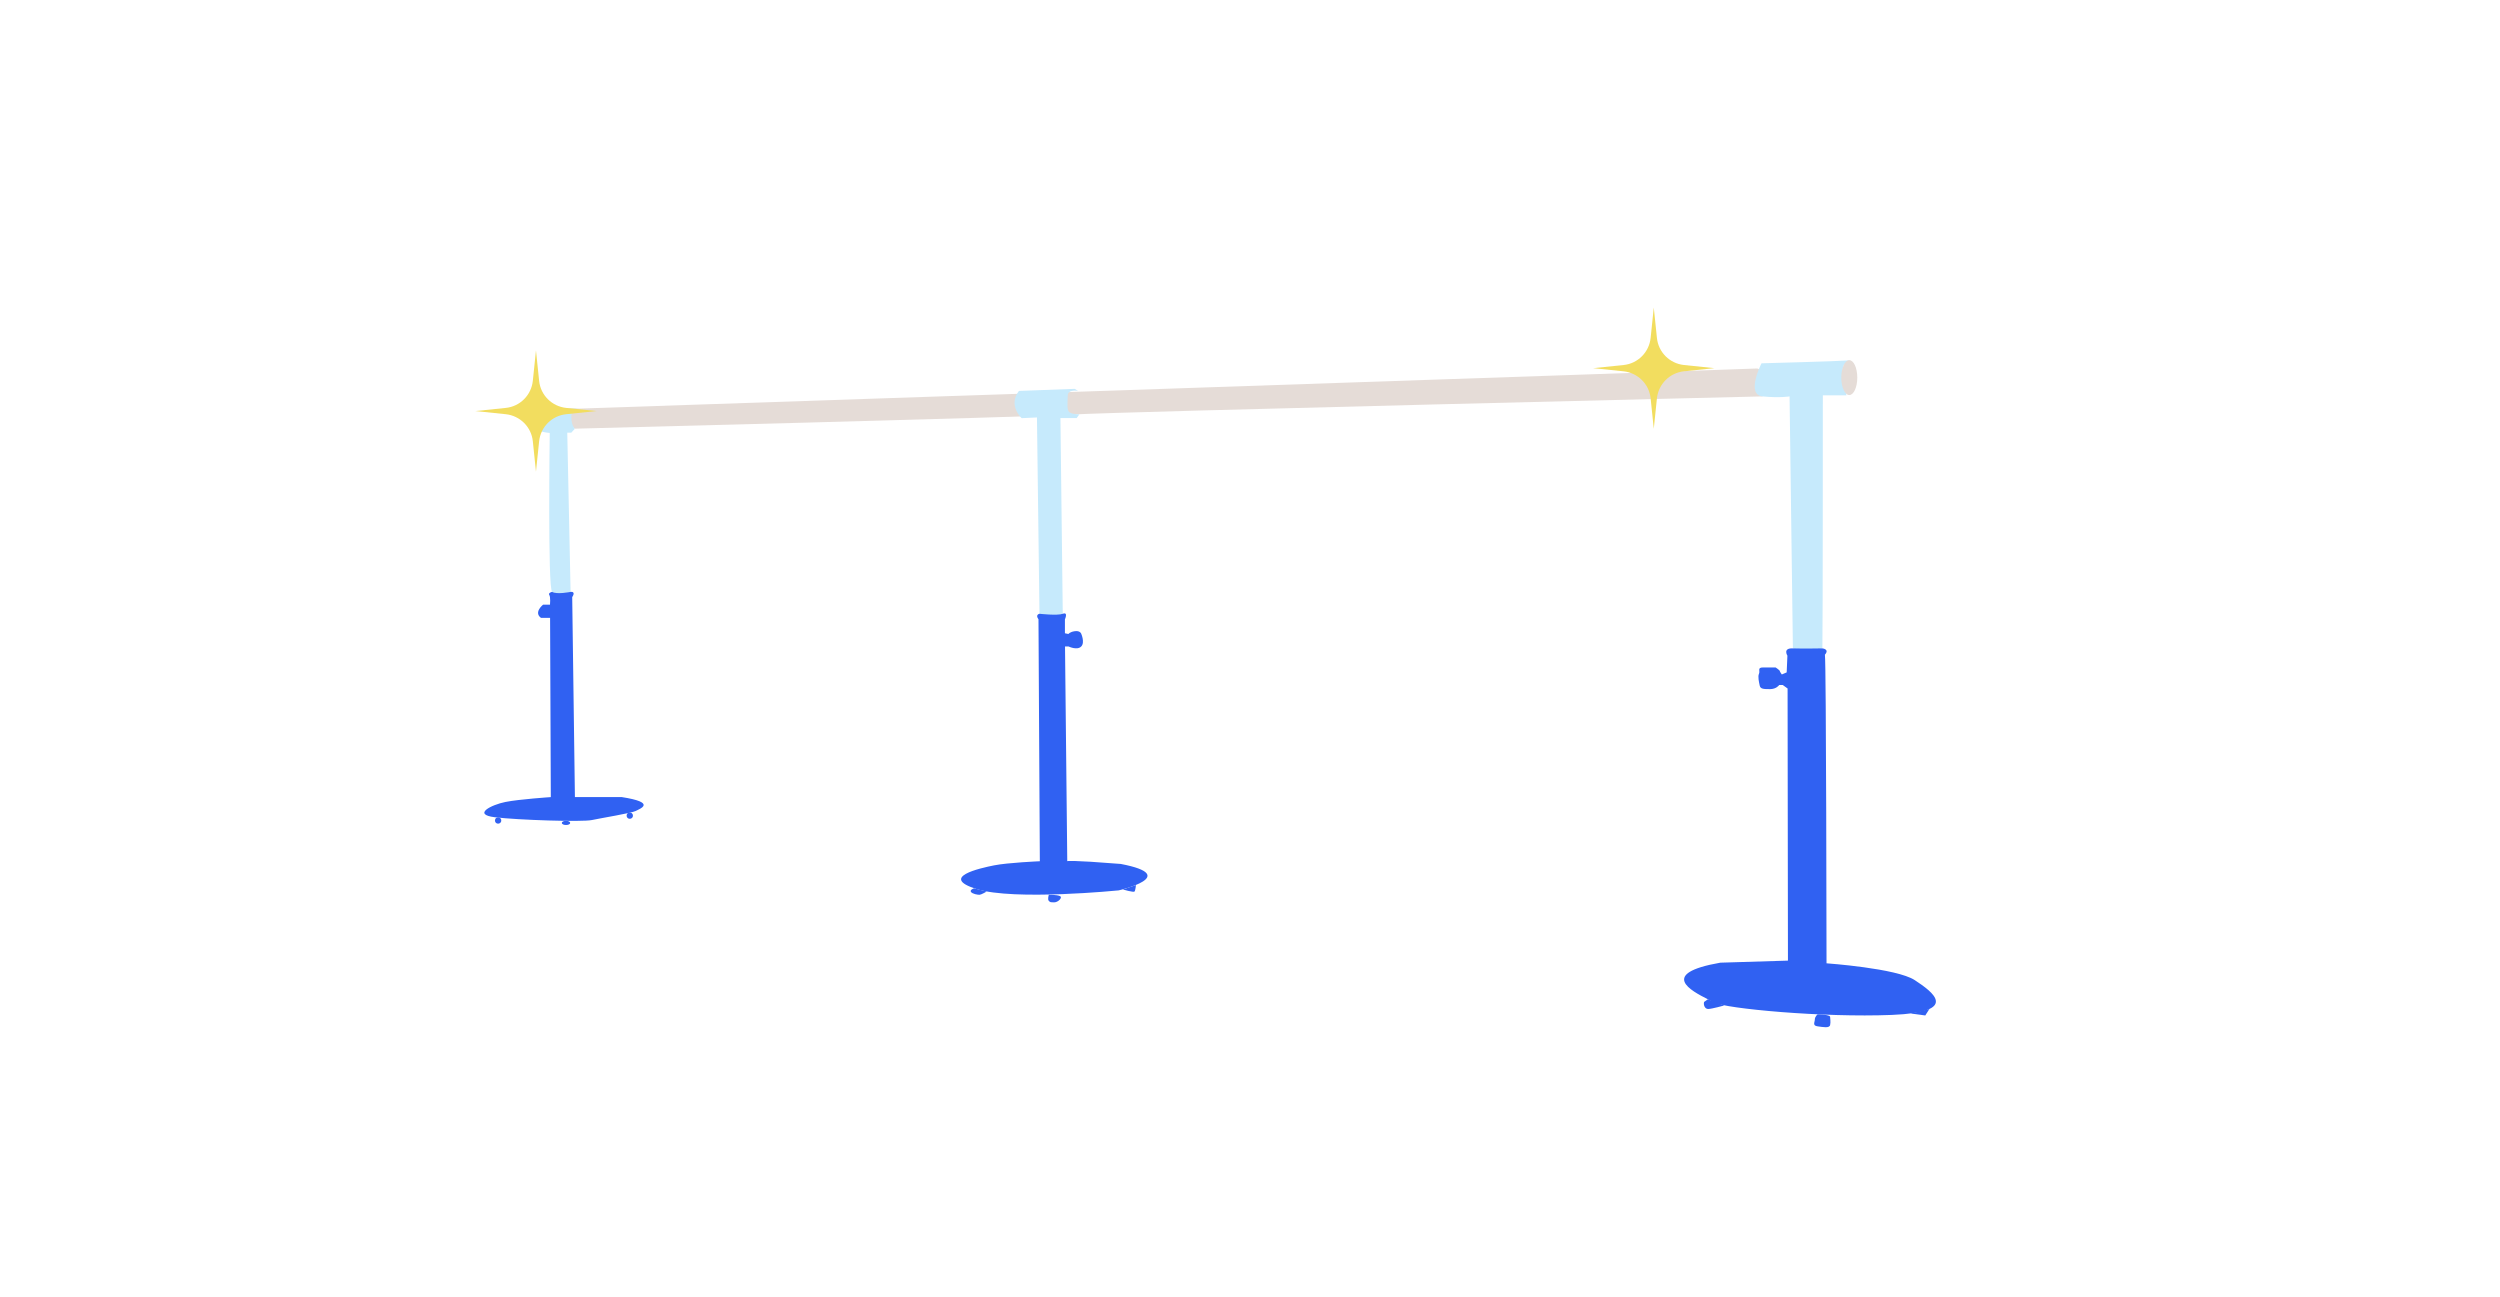 <svg viewBox="0 0 278 144.23" xmlns="http://www.w3.org/2000/svg" id="Layer_1">
  <defs>
    <style>
      .cls-1 {
        fill: #e5dcd7;
      }

      .cls-2 {
        fill: #3061f2;
      }

      .cls-3 {
        fill: #f2dd5f;
      }

      .cls-4 {
        fill: #c6eafc;
      }
    </style>
  </defs>
  <g>
    <path d="M61.24,88.64s-3.49.23-5.04.54-3.72,1.39-1.16,1.7,9.69.54,10.77.31,4.42-.77,4.88-1.01,2.42-.93-1.58-1.55h-5.18l-.3-22.24s.46-.62-.19-.58-2.05,0-2.05,0c0,0-.47.12-.31.35s.08,1.08.08,1.08h-.77s-1.08.85-.23,1.47h1.01l.08,19.92Z" class="cls-2"></path>
    <path d="M64.3,45.44s129.92-4.38,131-4.46.7,3.1.7,3.1c0,0-71.29,1.7-76.64,2.01-5.35.31-55.45,1.58-55.45,1.58l-1.19-1.08v-1.16h1.58Z" class="cls-1"></path>
    <path d="M113.31,43.47l6.2-.23.37.23s-1.15-.23-1.15.54-.15,1.63.23,1.86,1.07.2,1.07.2l-.3.42h-1.81l.26,21.78s-.92.54-2.59,0l-.28-21.85-1.7.08s-1.55-1.39-.31-3.02Z" class="cls-4"></path>
    <path d="M115.64,95.77s-3.56.15-5.11.46-6.12,1.32-1.94,2.63c4.18,1.32,15.81.15,15.81.15,0,0,7.05-1.63.23-2.94-5.73-.46-5.95-.31-5.95-.31l-.25-23.87h.4s.95.46,1.4,0-.02-1.47-.02-1.47c0,0-.15-.31-.7-.23s-.7.31-.7.31l-.39-.08v-1.55s.39-.85-.23-.62-2.59,0-2.59,0c0,0-.51.08-.12.62,0,.85.15,26.89.15,26.89Z" class="cls-2"></path>
    <path d="M108.31,98.78s-.5.17-.34.4.77.33.96.32.79-.36.79-.36l-1.41-.36Z" class="cls-2"></path>
    <path d="M116.63,99.5s-.17.51,0,.68.18.15.6.16.96-.53.65-.69-1.26-.15-1.26-.15Z" class="cls-2"></path>
    <path d="M124.86,98.91s1.2.35,1.3.23.16-.72.16-.72l-1.46.49Z" class="cls-2"></path>
    <circle r=".35" cy="91.24" cx="55.39" class="cls-2"></circle>
    <ellipse ry=".23" rx=".46" cy="91.51" cx="62.94" class="cls-2"></ellipse>
    <circle r=".35" cy="90.7" cx="70.03" class="cls-2"></circle>
    <path d="M205.33,43.97s-.93-3.67,0-3.5,1.01.51,1.01.51c0,0-.16-.97-1.01-.89s-9.45.31-9.45.31c0,0-1.78,3.49.12,3.68s3,0,3,0l.37,28.01s1.76.54,3.28,0c.05-2.17.05-28.13.05-28.13h2.63Z" class="cls-4"></path>
    <ellipse ry="1.94" rx=".89" cy="41.99" cx="205.64" class="cls-1"></ellipse>
    <path d="M202.65,72.1s.83.08.28.7c.15.93.18,34.32.18,34.32,0,0,7.8.55,9.81,1.87s5.11,3.56-2.56,3.87c-7.67.31-18.52-.7-19.76-1.39-.16-.09-.4-.21-.68-.35-1.87-.94-5.51-2.86,1.38-4.07l7.52-.23-.04-30.26-.54-.39h-.39s-.31.46-1.01.46-1.08,0-1.16-.39-.23-1.01-.08-1.32-.23-.7.46-.7h1.39s.46.31.46.39.23.39.23.39l.54-.23.08-1.86s-.54-.85.58-.81,3.28,0,3.28,0Z" class="cls-2"></path>
    <path d="M189.49,111.43c-.08.31.08.77.46.77s1.78-.39,1.78-.39l-1.8-.7-.44.31Z" class="cls-2"></path>
    <path d="M202.12,112.79s-.31.26-.31.57-.3.69.31.77,1.31.23,1.39-.15,0-.64,0-.9-1.39-.29-1.39-.29Z" class="cls-2"></path>
    <polygon points="212.47 112.7 214.09 112.92 214.55 112.2 212.47 112.7" class="cls-2"></polygon>
    <path d="M64.3,45.44s-.77,0-.77.93.39,1.31.39,1.31l-.39.43h-.45l.37,17.71s-1.54.31-2.05,0-.27-17.67-.27-17.67c0,0-.77-.08-1.08-.23s-.93-.93-.77-1.39.29-1.08.65-1.08h4.39Z" class="cls-4"></path>
  </g>
  <path d="M59.6,38.97l.35,3.38c.16,1.59,1.42,2.84,3.01,3.01l3.38.35-3.38.35c-1.59.16-2.84,1.42-3.01,3.01l-.35,3.38-.35-3.38c-.16-1.59-1.42-2.84-3.01-3.01l-3.38-.35,3.38-.35c1.59-.16,2.84-1.42,3.01-3.01l.35-3.38Z" class="cls-3"></path>
  <path d="M183.9,34.2l.35,3.38c.16,1.59,1.42,2.84,3.01,3.01l3.38.35-3.38.35c-1.59.16-2.84,1.42-3.01,3.01l-.35,3.38-.35-3.38c-.16-1.59-1.42-2.84-3.01-3.01l-3.38-.35,3.38-.35c1.59-.16,2.84-1.42,3.01-3.01l.35-3.38Z" class="cls-3"></path>
</svg>